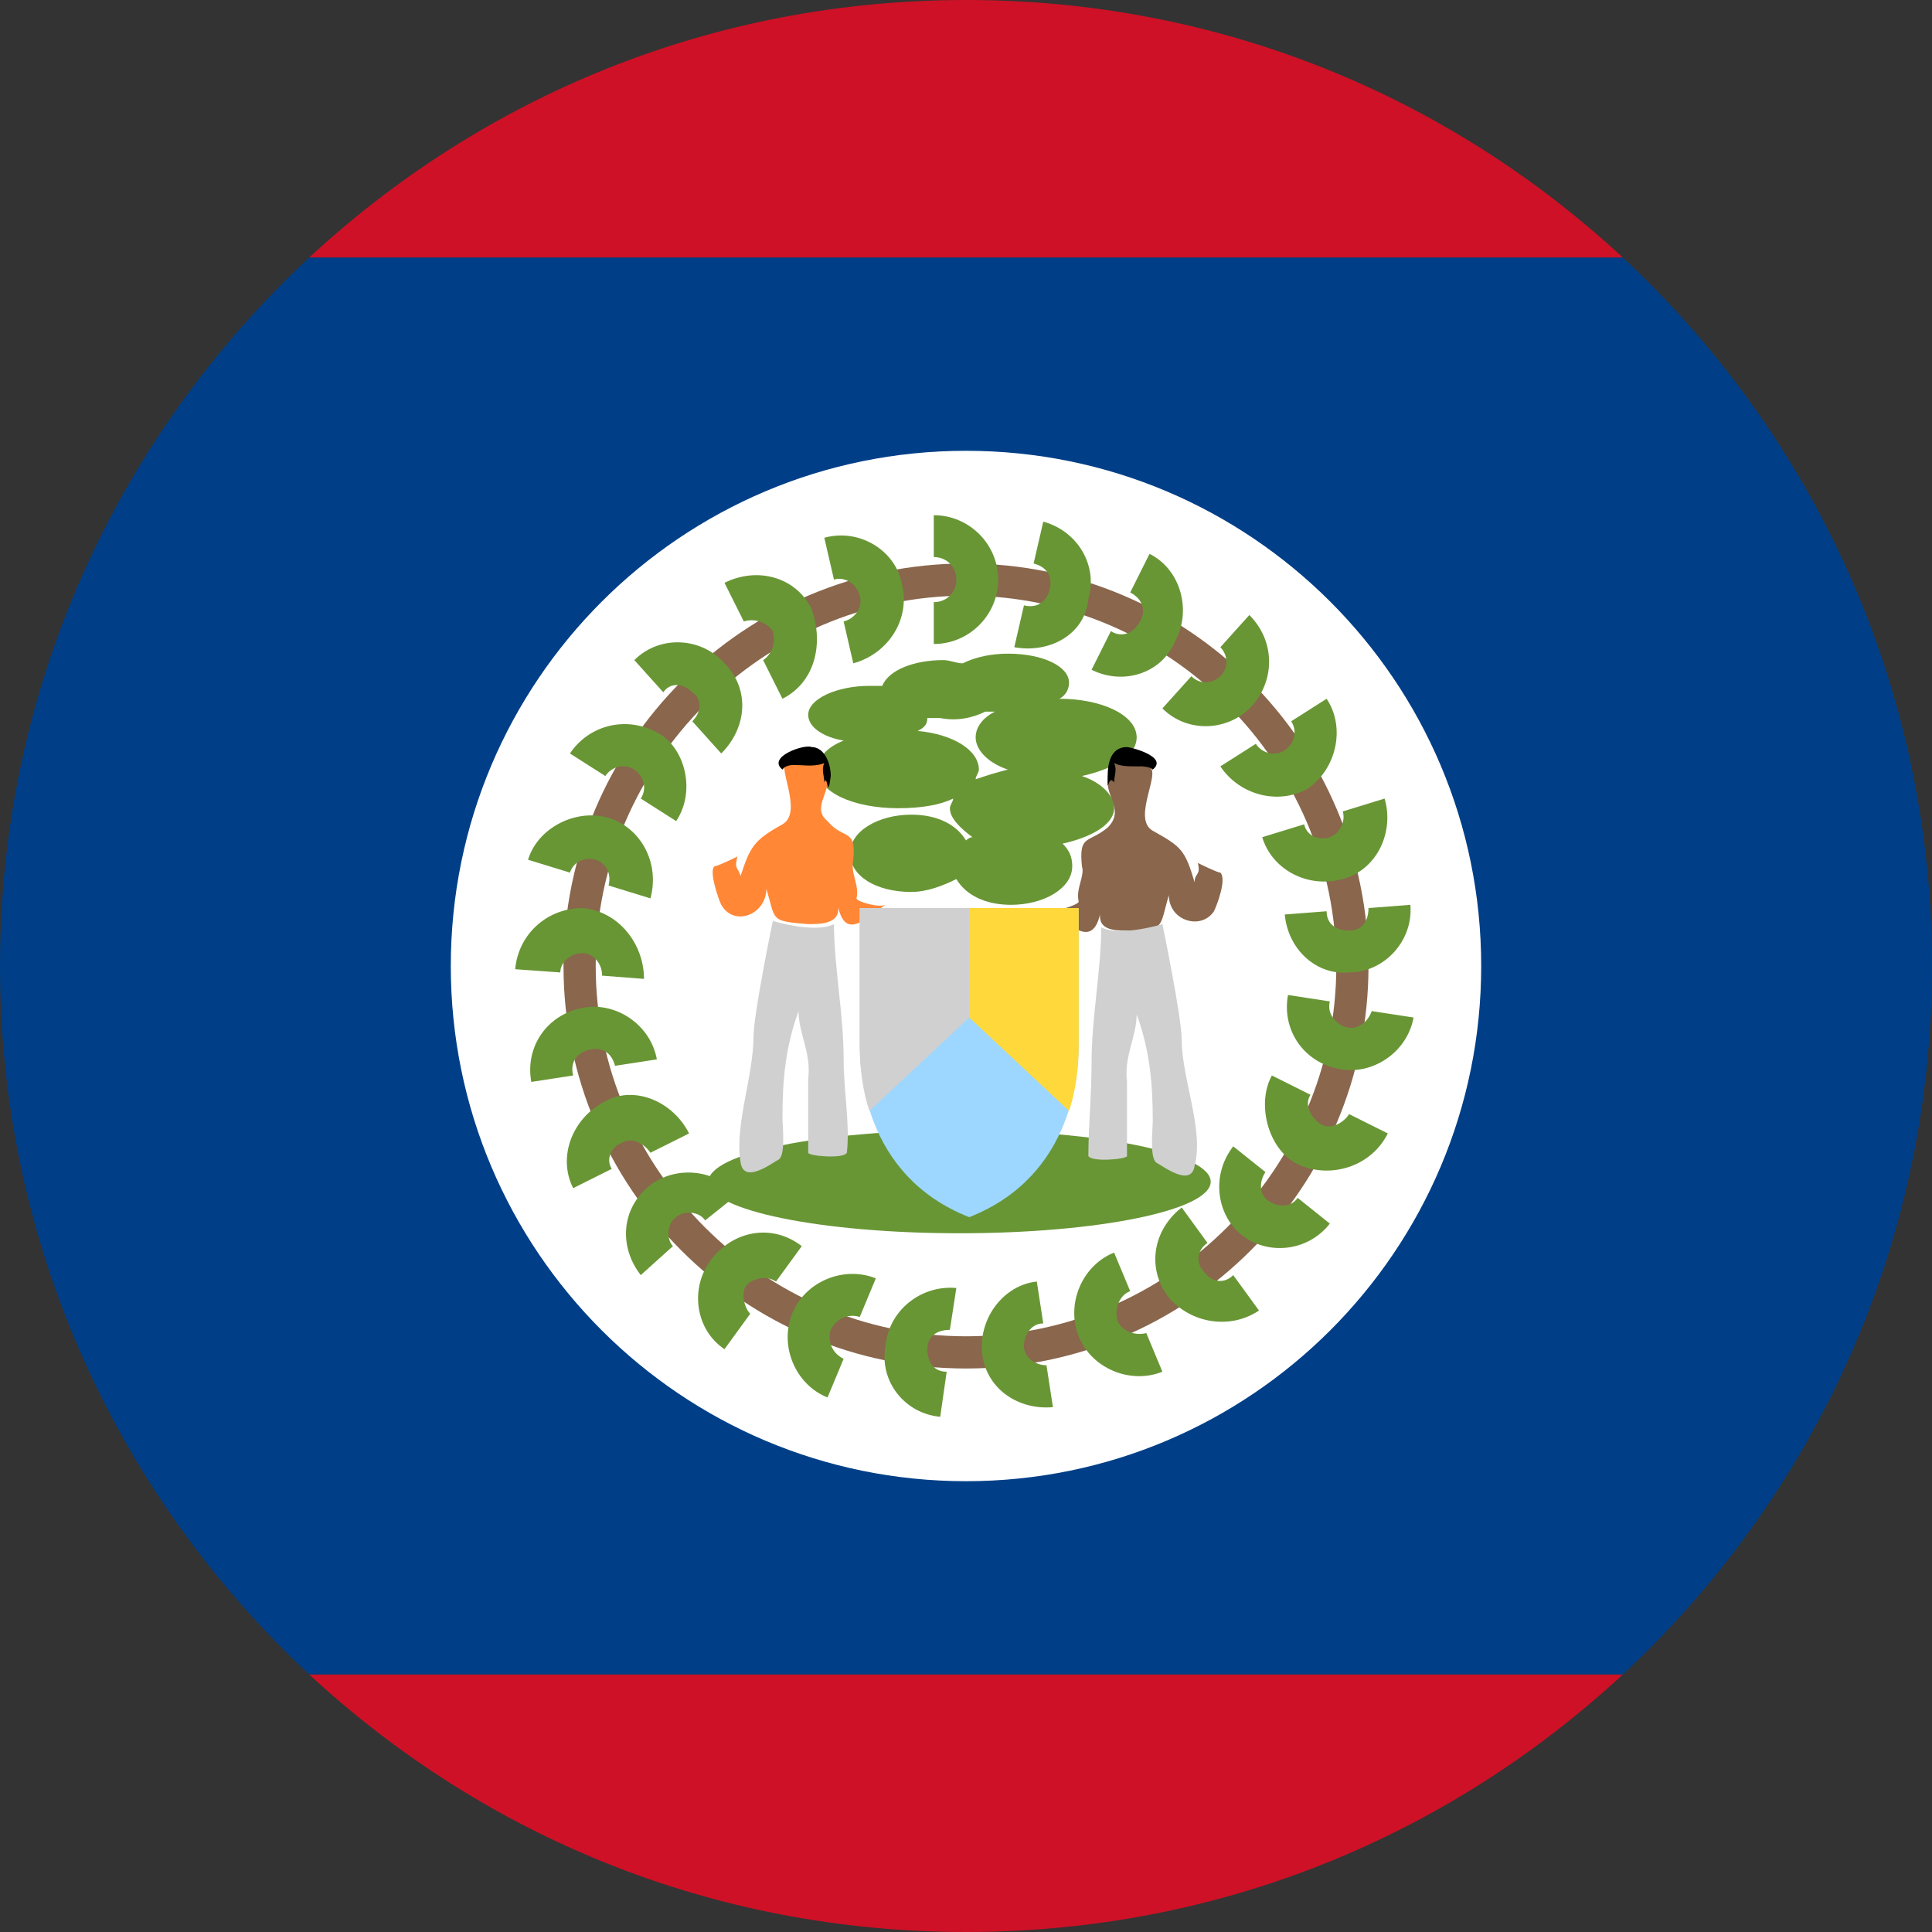 <svg width="200" height="200" viewBox="0 0 200 200" fill="none" xmlns="http://www.w3.org/2000/svg">
<rect x="0" y="0" width="200" height="200" fill="#333333" stroke="none"/>
<g clip-path="url(#clip0_9546_13421)">
<path d="M168 26.667C150 10 126.333 0 100 0C73.667 0 50 10 32 26.667H168ZM32 173.333C50 190 73.667 200 100 200C126.333 200 150 190 168 173.333H32Z" fill="#CE1126"/>
<path d="M0 100C0 129 12.333 155 32 173.333H168C187.667 155 200 129 200 100C200 71 187.667 45 168 26.667H32C12.333 45 0 71 0 100Z" fill="#003F87"/>
<path d="M99.999 153.333C129.455 153.333 153.333 129.455 153.333 100C153.333 70.545 129.455 46.667 99.999 46.667C70.544 46.667 46.666 70.545 46.666 100C46.666 129.455 70.544 153.333 99.999 153.333Z" fill="white"/>
<path d="M100.001 141.667C77.001 141.667 58.334 123 58.334 100C58.334 77 77.001 58.333 100.001 58.333C123.001 58.333 141.667 77 141.667 100C141.667 123 123.001 141.667 100.001 141.667ZM100.001 61.667C79.001 61.667 61.667 79 61.667 100C61.667 121 79.001 138.333 100.001 138.333C121.001 138.333 138.334 121 138.334 100C138.334 79 121.001 61.667 100.001 61.667Z" fill="#89664C"/>
<path d="M96.665 66.667V62.334C97.999 62.334 98.999 61.334 98.999 60C98.999 58.667 97.999 57.667 96.665 57.667V53.334C100.332 53.334 103.332 56.334 103.332 60C103.332 63.667 100.332 66.667 96.665 66.667ZM88.332 68.667L87.332 64.334C88.665 64 89.332 62.667 88.999 61.667C88.665 60.334 87.332 59.667 86.332 60L85.332 55.667C88.999 54.667 92.665 57 93.332 60.334C94.332 64 91.999 67.667 88.332 68.667ZM80.999 72.334L78.999 68.334C79.999 67.667 80.332 66.334 79.999 65.334C79.332 64.334 77.999 64 76.999 64.334L74.999 60.334C78.332 58.667 82.332 59.667 83.999 63C85.332 66.667 84.332 70.667 80.999 72.334ZM74.665 78L71.665 74.667C72.665 73.667 72.665 72.334 71.665 71.667C70.665 70.667 69.332 70.667 68.665 71.667L65.665 68.334C68.332 65.667 72.665 66 74.999 68.667C77.665 71.334 77.332 75.334 74.665 78ZM69.999 85L66.332 82.667C66.999 81.667 66.665 80.334 65.665 79.667C64.665 79 63.332 79.334 62.665 80.334L58.999 78C60.999 75 64.999 74 68.332 76C70.999 77.667 71.999 82 69.999 85ZM67.332 93L62.999 91.667C63.332 90.334 62.665 89.334 61.665 89C60.332 88.667 59.332 89.334 58.999 90.334L54.665 89C55.665 85.667 59.665 83.667 62.999 84.667C66.332 85.667 68.332 89.334 67.332 93ZM66.665 101.334L62.332 101C62.332 99.667 61.332 98.667 60.332 98.667C58.999 98.667 57.999 99.667 57.999 100.667L53.332 100.333C53.665 96.667 56.665 94 60.332 94C63.999 94.334 66.665 97.667 66.665 101.334ZM67.999 109.667L63.665 110.333C63.332 109 62.332 108.333 60.999 108.667C59.665 109 58.999 110 59.332 111.334L54.999 112C54.332 108.333 56.665 105 60.332 104.333C63.665 103.667 67.332 106 67.999 109.667ZM71.332 117.334L67.332 119.333C66.665 118.333 65.332 117.667 64.332 118.333C63.332 118.667 62.665 120 63.332 121L59.332 123C57.665 119.667 59.332 115.667 62.665 114C65.665 112.334 69.665 114 71.332 117.334ZM76.332 123.667L72.999 126.334C72.332 125.334 70.665 125.333 69.999 126C68.999 126.667 68.999 128.334 69.665 129L66.332 132C63.999 129 64.332 125 67.332 122.667C69.999 120.667 73.999 121 76.332 123.667ZM82.999 129L80.332 132.667C79.332 132 77.999 132.334 77.332 133C76.665 133.667 76.999 135.333 77.665 136L74.999 139.667C71.999 137.667 71.332 133.333 73.665 130.333C75.999 127.333 79.999 126.667 82.999 129ZM90.665 132.334L88.999 136.334C87.999 136 86.665 136.333 85.999 137.667C85.665 138.667 85.999 140 87.332 140.667L85.665 144.667C82.332 143.334 80.665 139.333 81.999 136C83.332 132.667 87.332 131 90.665 132.334ZM98.999 133.333L98.332 137.667C96.999 137.667 95.999 138.334 95.999 139.667C95.999 141 96.665 142 97.999 142L97.332 146.667C93.665 146.334 90.999 143 91.665 139.333C91.999 135.667 95.332 133 98.999 133.333ZM107.332 132.667L107.999 137C106.665 137 105.999 138.333 105.999 139.333C105.999 140.667 107.332 141.334 108.332 141.334L108.999 145.667C105.332 146 101.999 143.667 101.665 140C101.332 136.333 103.999 133 107.332 132.667ZM115.332 129.667L116.999 133.667C115.999 134 115.332 135.333 115.665 136.667C115.999 137.667 117.332 138.334 118.665 138L120.332 142C116.999 143.333 112.999 141.667 111.665 138.334C110.332 135 111.999 131 115.332 129.667ZM122.332 125L124.999 128.667C123.999 129.333 123.665 130.667 124.665 131.667C125.332 132.667 126.665 133 127.665 132L130.332 135.667C127.332 137.667 123.332 137 120.999 134.333C118.665 131.333 119.332 127.333 122.332 125ZM127.665 118.667L130.999 121.334C130.332 122.334 130.332 123.667 131.332 124.333C132.332 125 133.665 125 134.332 124L137.665 126.667C135.332 129.667 130.999 130 128.332 127.667C125.999 125.667 125.332 121.667 127.665 118.667ZM131.665 111.334L135.665 113.333C134.999 114.333 135.665 115.667 136.665 116.334C137.665 117 138.999 116.333 139.665 115.333L143.665 117.334C141.999 120.667 137.999 122 134.665 120.667C131.332 119.334 129.999 114.334 131.665 111.334ZM133.332 103L137.665 103.667C137.332 105 138.332 106 139.332 106.334C140.665 106.667 141.665 105.667 141.999 104.667L146.332 105.333C145.665 109 141.999 111.334 138.665 110.667C134.999 110 132.665 106.667 133.332 103ZM132.999 94.667L137.332 94.334C137.332 95.667 138.332 96.334 139.665 96.334C140.999 96.334 141.665 95.334 141.665 94L145.999 93.667C146.332 97.334 143.332 100.667 139.665 100.667C136.332 101 133.332 98.334 132.999 94.667ZM130.665 86.667L134.999 85.334C135.332 86.667 136.665 87 137.665 86.667C138.665 86.334 139.332 85 138.999 84L143.332 82.667C144.332 86 142.665 90 138.999 91C135.332 92 131.665 90 130.665 86.667ZM126.332 79.334L129.999 77C130.665 78 131.999 78.334 132.999 77.667C133.999 77 134.332 75.667 133.665 74.667L137.332 72.334C139.332 75.334 138.332 79.667 135.332 81.667C132.332 83.334 128.332 82.334 126.332 79.334ZM120.332 73.334L123.332 70C124.332 71 125.665 70.667 126.332 70C127.332 69 126.999 67.667 126.332 67L129.332 63.667C131.999 66.334 131.999 70.334 129.665 73C127.332 75.667 122.999 76 120.332 73.334ZM112.999 69.334L114.999 65.334C115.999 66 117.332 65.667 117.999 64.334C118.665 63.334 118.332 62 116.999 61.334L118.999 57.334C122.332 59 123.332 63.334 121.665 66.334C120.332 69.667 116.332 71 112.999 69.334ZM104.999 67L105.999 62.667C107.332 63 108.332 62.334 108.665 61C108.999 59.667 108.332 58.667 106.999 58.334L107.999 54C111.665 55 113.665 58.667 112.665 62C112.332 65.667 108.665 67.667 104.999 67Z" fill="#699635"/>
<path d="M99.332 127.667C113.691 127.667 125.332 125.279 125.332 122.334C125.332 119.388 113.691 117 99.332 117C84.973 117 73.332 119.388 73.332 122.334C73.332 125.279 84.973 127.667 99.332 127.667Z" fill="#699635"/>
<path d="M117.666 76.333C117.666 74 113.999 72.333 109.666 72.333C110.333 72 110.666 71.333 110.666 70.667C110.666 69 107.999 67.667 104.333 67.667C102.666 67.667 100.999 68 99.666 68.667C98.999 68.667 98.333 68.333 97.666 68.333C94.666 68.333 91.999 69.333 91.333 71H89.999C86.666 71 83.666 72.333 83.666 74C83.666 75.333 85.333 76.333 87.333 76.667C85.666 77.333 84.666 78.333 84.666 79.667C84.666 82 88.333 83.667 92.999 83.667C95.333 83.667 97.333 83.333 98.666 82.667C98.666 83 98.333 83.333 98.333 83.667C98.333 84.667 99.333 85.667 100.666 86.667C100.333 86.667 99.999 87 99.999 87C98.999 85.333 96.999 84.333 94.333 84.333C90.999 84.333 87.999 86 87.999 88.333C87.999 90.667 90.666 92.333 94.333 92.333C95.999 92.333 97.666 91.667 98.999 91C99.999 92.667 101.999 93.667 104.666 93.667C107.999 93.667 110.999 92 110.999 89.667C110.999 88.667 110.666 88 109.999 87.333C112.999 86.667 115.333 85.333 115.333 83.667C115.333 82.333 113.999 81 111.999 80.333C114.999 79.667 117.666 78.333 117.666 76.333ZM101.999 73.667H102.999C101.666 74.333 100.999 75.333 100.999 76.333C100.999 77.667 102.333 79 104.333 79.667C102.999 80 101.999 80.333 100.999 80.667C100.999 80.333 101.333 80 101.333 79.667C101.333 77.667 98.666 76 94.999 75.667C95.666 75.333 95.999 75 95.999 74.333H97.333C98.999 74.667 100.666 74.333 101.999 73.667Z" fill="#699635"/>
<path d="M88.666 93C89 91.667 88 90.333 88.333 89C88.666 85.667 87.333 87 85.666 85C84 83.667 86 82 85.666 80.333C85.333 77.333 83.666 78.667 81.666 78.667C80 78.667 83.333 84 81 85.333C78 87 77.666 87.667 76.666 90.667C76.333 89.667 76 90 76.333 88.667C76.333 88.667 74.333 89.667 74 89.667C73.333 90 74.333 93 74.666 93.667C76 96 79.333 94.667 79.333 92C80.333 95.333 79.666 95.333 83.666 95.667C85 95.667 87.333 95.667 86.666 93.333C87.333 97.667 89.666 95 91.666 93.667C91 94 88.666 93.333 88.666 93Z" fill="#FF8736"/>
<path d="M81.001 79.667C79.334 78.333 83.334 77 84.001 77.333C85.334 77.333 86.001 79 86.001 80.333C85.667 83 85.667 80 85.334 81C85.334 80.333 85.001 79.667 85.334 79C83.667 79.667 81.667 78.667 81.001 79.667Z" fill="black"/>
<path d="M87.334 109.667C87.334 105 86.334 100 86.334 95.667C84.334 96.667 80.001 95.333 80.001 95.333C80.001 95.333 78.001 105 78.001 107.333C78.001 111.333 76.001 116.667 76.667 120.333C77.001 122.667 80.001 120.333 80.667 120C81.334 119.333 81.001 116.667 81.001 115.667C81.001 111.667 81.334 108.333 82.667 104.667C82.667 107 84.001 109 83.667 111.667V119.333C83.667 119.667 87.334 120 87.667 119.333C88.001 116.333 87.334 113 87.334 109.667Z" fill="#D0D0D0"/>
<path d="M111.667 93.333C111.667 93.667 109.333 94.333 109 94.333C111 96 113.333 98.333 114 94C113.333 96.333 115.333 96.333 116.667 96.333C120.667 96.333 120 96 121 92.667C121 95.333 124.333 96.333 125.667 94.333C126 93.667 127 91 126.333 90.333C126 90.333 124 89.333 124 89.333C124.333 90.667 123.667 90.333 123.667 91.333C122.667 88 122.333 87.667 119.333 86C117 84.667 120.667 79.333 118.667 79.333C116.333 79.333 114.667 78 114.667 81C114.667 82.667 116.333 84 114.667 85.667C112.667 87.333 111.667 86.333 112 89.667C112.333 90.667 111.333 92 111.667 93.333Z" fill="#89664C"/>
<path d="M119.333 79.667C118.666 79 116.666 79.667 115.333 79C115.666 79.667 115.333 80.333 115.333 81C114.666 80 114.666 82.667 114.666 80.333C114.666 79 114.999 77.333 116.666 77.333C116.999 77.333 120.999 78.333 119.333 79.667Z" fill="black"/>
<path d="M112.999 110C112.999 105.333 113.999 100.333 113.999 96C115.999 97 120.333 95.667 120.333 95.667C120.333 95.667 122.333 105.333 122.333 107.667C122.333 111.667 124.666 117 123.666 120.667C123.333 123 120.333 120.667 119.666 120.333C118.999 119.667 119.333 117 119.333 116C119.333 112 118.999 108.667 117.666 105C117.666 107.333 116.333 109.333 116.666 112V119.667C116.666 120 112.999 120.333 112.666 119.667C112.666 116.667 112.999 113.333 112.999 110Z" fill="#D0D0D0"/>
<path d="M111.667 94V108C111.667 110.667 111.333 121.667 100.333 126C89.333 121.667 89 110.667 89 108V94H111.667Z" fill="#9DD7FF"/>
<path d="M100.333 94V105.333L90 115C89 112 89 109 89 108V94H100.333Z" fill="#D0D0D0"/>
<path d="M100.334 94V105.333L110.667 115C111.667 112 111.667 109 111.667 108V94H100.334Z" fill="#FFD83C"/>
</g>
<defs>
<clipPath id="clip0_9546_13421">
<rect width="200" height="200" fill="white"/>
</clipPath>
</defs>
</svg>
